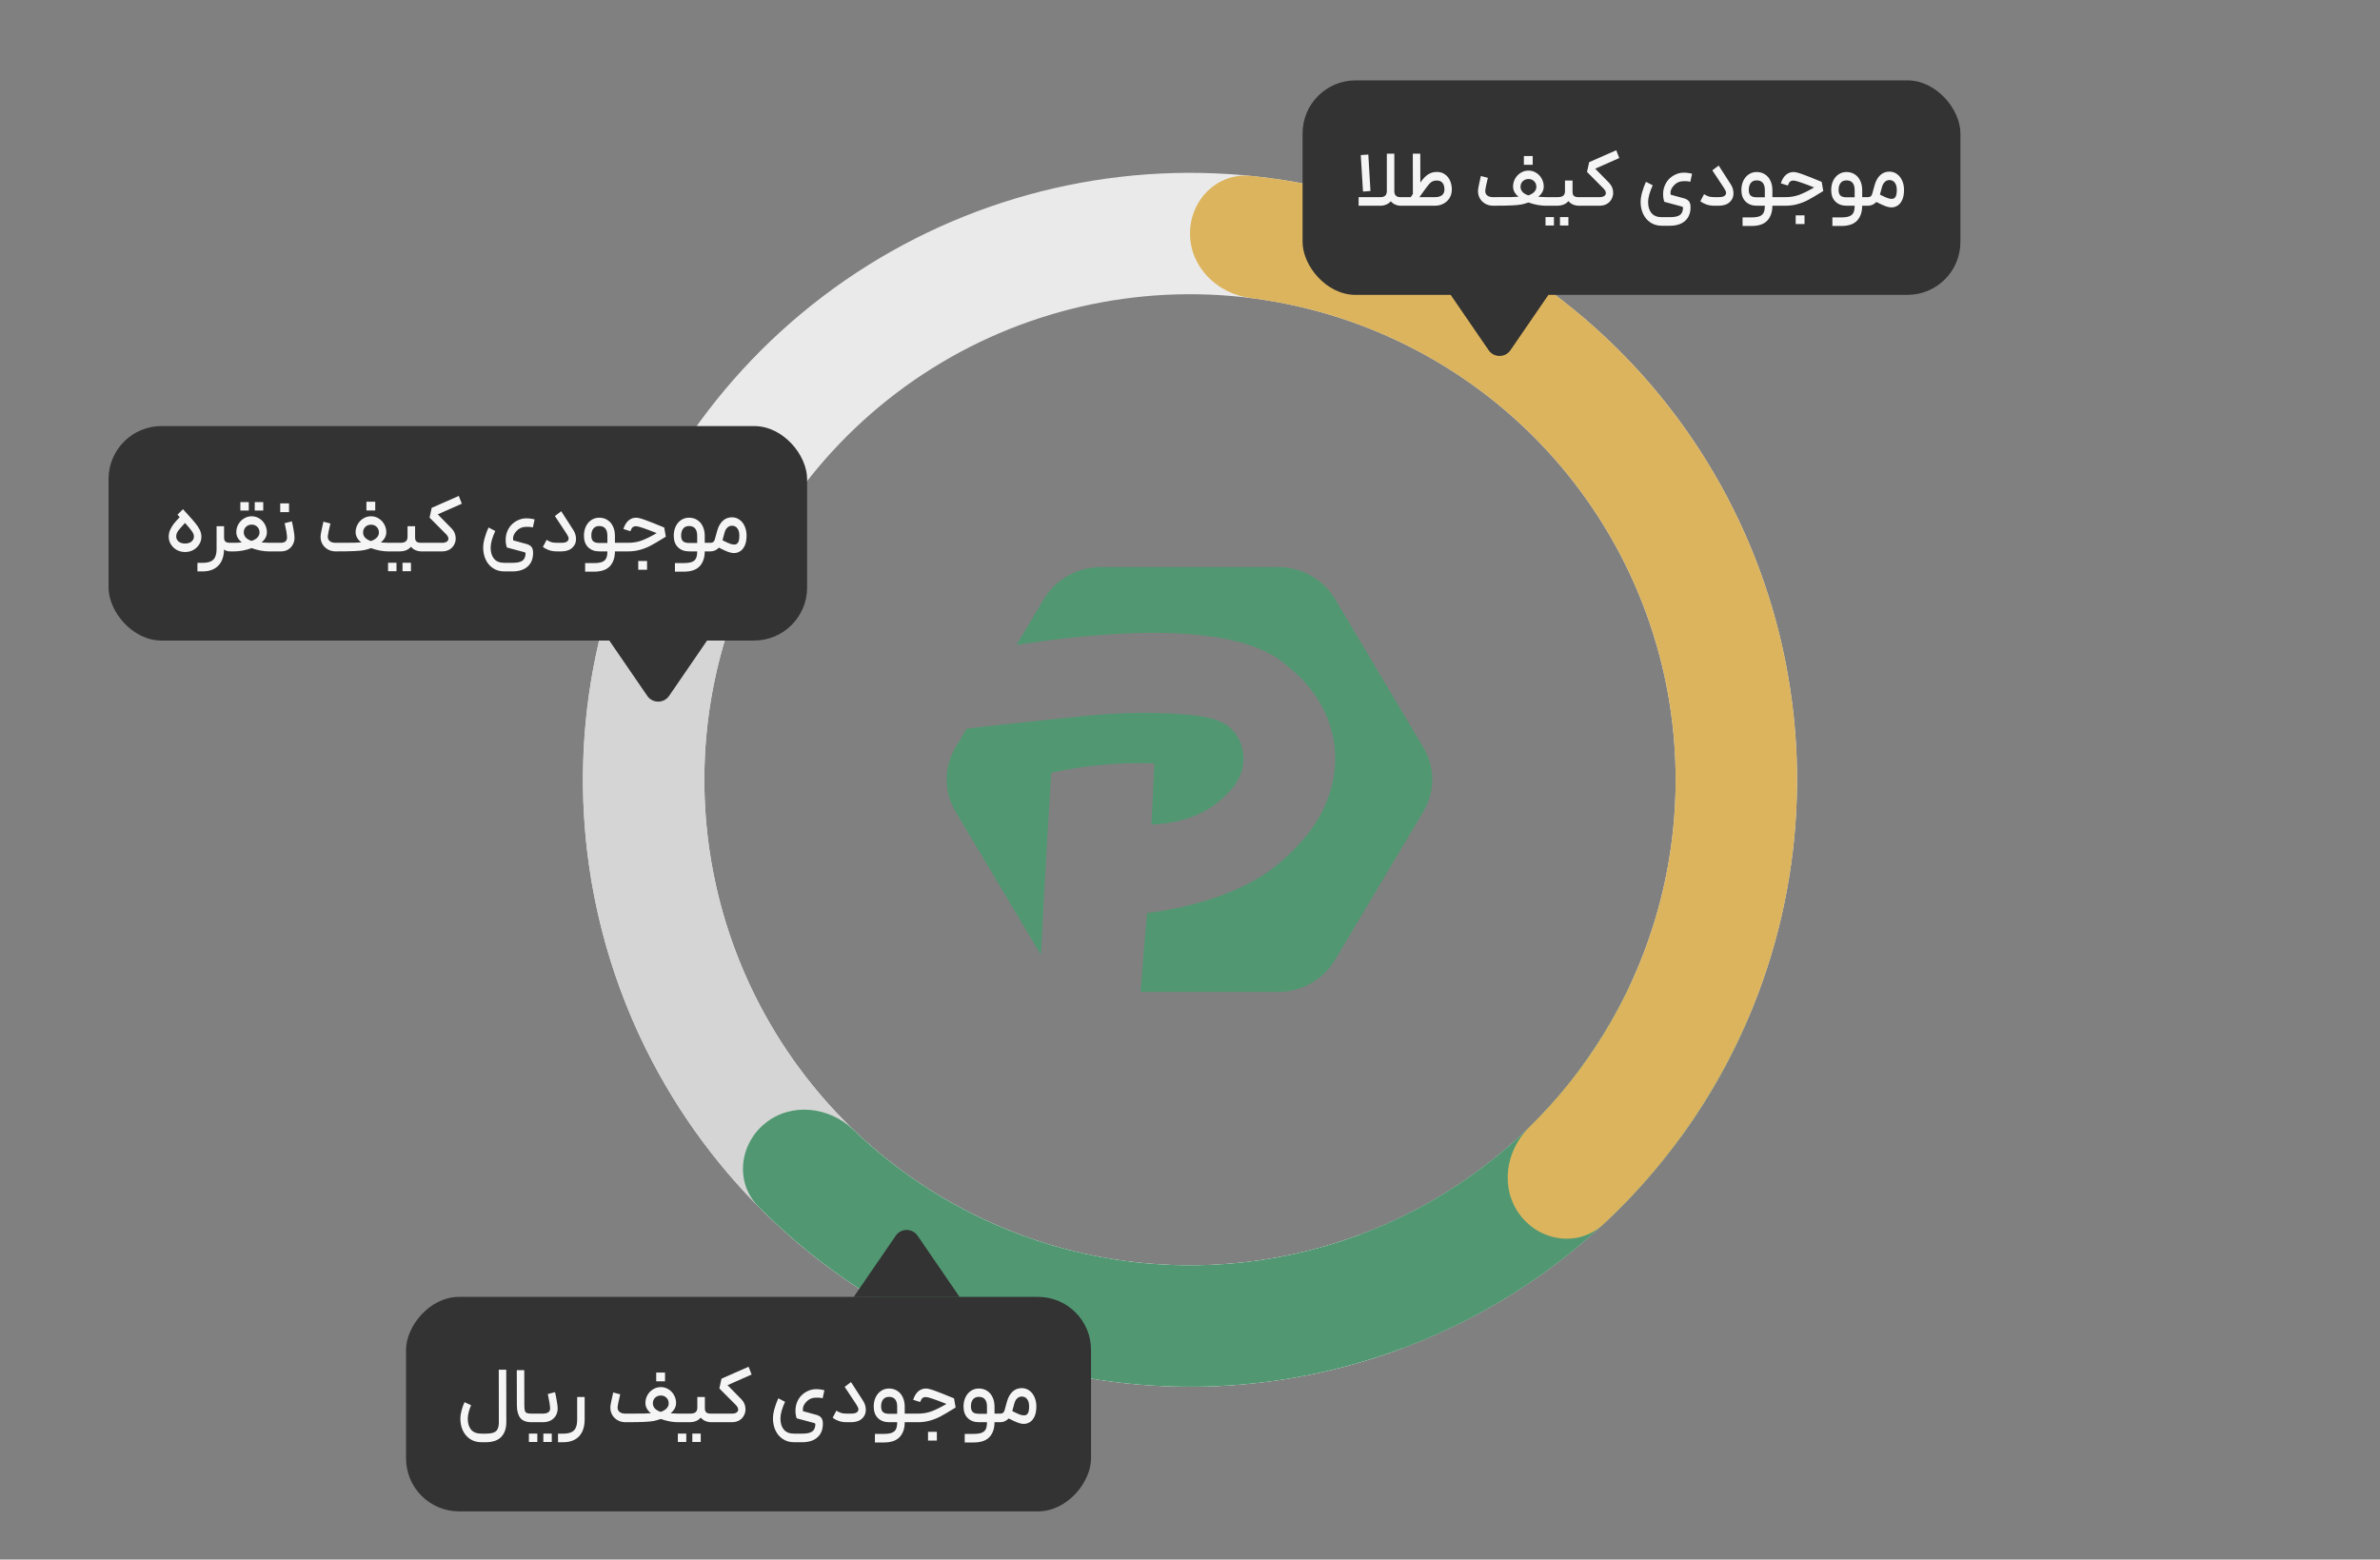 <svg width="592" height="388" viewBox="0 0 592 388" fill="none" xmlns="http://www.w3.org/2000/svg">
<rect x="0" y="0" width="592" height="388" fill="#808080" stroke="none"/>
<path d="M418.042 282.92C439.386 253.626 449.481 217.631 446.483 181.51C443.485 145.389 427.594 111.551 401.713 86.177C375.831 60.802 341.686 45.583 305.513 43.3C269.339 41.017 233.551 51.821 204.685 73.74C175.818 95.659 155.799 127.23 148.282 162.687C140.766 198.144 146.255 235.123 163.746 266.868C181.237 298.614 209.563 323.009 243.552 335.599C277.54 348.188 314.923 348.132 348.874 335.44L338.299 307.152C311.139 317.305 281.232 317.35 254.041 307.279C226.85 297.207 204.189 277.691 190.196 252.295C176.204 226.898 171.813 197.316 177.826 168.95C183.839 140.584 199.854 115.327 222.948 97.792C246.041 80.257 274.671 71.613 303.61 73.44C332.549 75.267 359.865 87.442 380.57 107.741C401.275 128.041 413.988 155.111 416.386 184.008C418.784 212.905 410.709 241.701 393.633 265.136L418.042 282.92Z" fill="#EAEAEA"/>
<path d="M425.215 236.098C433.145 238.681 437.547 247.243 434.185 254.875C427.67 269.665 418.809 283.344 407.916 295.37C393.636 311.136 376.186 323.706 356.71 332.258C337.234 340.81 316.17 345.151 294.9 344.996C273.629 344.841 252.631 340.194 233.282 331.359C213.932 322.524 196.667 309.7 182.619 293.728C168.57 277.756 158.055 258.997 151.761 238.678C145.467 218.359 143.537 196.94 146.098 175.823C148.051 159.715 152.584 144.06 159.493 129.45C163.058 121.91 172.412 119.63 179.557 123.93V123.93C186.703 128.229 188.913 137.48 185.537 145.106C180.715 156.001 177.519 167.576 176.078 179.459C174.03 196.352 175.574 213.487 180.609 229.742C185.644 245.997 194.056 261.005 205.295 273.783C216.534 286.56 230.346 296.819 245.825 303.887C261.305 310.955 278.103 314.673 295.12 314.797C312.136 314.921 328.987 311.448 344.568 304.607C360.149 297.765 374.109 287.708 385.532 275.096C393.568 266.224 400.222 256.229 405.296 245.448C408.848 237.903 417.286 233.515 425.215 236.098V236.098Z" fill="#D5D5D5"/>
<path d="M425.215 236.098C433.145 238.681 437.547 247.244 434.185 254.875C425.314 275.013 412.122 293.027 395.475 307.603C375.03 325.505 350.133 337.558 323.41 342.491C296.687 347.424 269.127 345.054 243.639 335.631C222.885 327.958 204.131 315.841 188.655 300.198C182.79 294.269 183.845 284.699 190.33 279.455V279.455C196.814 274.211 206.263 275.299 212.274 281.079C224.227 292.571 238.458 301.518 254.111 307.305C274.502 314.843 296.549 316.739 317.928 312.793C339.307 308.847 359.224 299.204 375.58 284.883C388.135 273.889 398.235 260.45 405.296 245.449C408.848 237.903 417.286 233.515 425.215 236.098V236.098Z" fill="#519872"/>
<path d="M296 58.1C296 49.761 302.777 42.922 311.075 43.754C337.341 46.39 362.553 55.878 384.131 71.387C409.811 89.845 429.047 115.9 439.126 145.876C449.205 175.851 449.618 208.235 440.307 238.458C432.483 263.854 418.125 286.647 398.787 304.616C392.678 310.293 383.145 308.938 378.107 302.293V302.293C373.068 295.647 374.451 286.237 380.416 280.41C394.784 266.373 405.485 248.914 411.445 229.567C418.894 205.388 418.564 179.481 410.501 155.501C402.438 131.52 387.049 110.676 366.505 95.91C350.066 84.094 330.991 76.647 311.061 74.142C302.787 73.103 296 66.439 296 58.1V58.1Z" fill="#DCB45D"/>
<path fill-rule="evenodd" clip-rule="evenodd" d="M237.663 185.971C234.73 190.896 234.73 196.965 237.663 201.89L258.929 237.605C258.937 237.471 258.944 237.337 258.951 237.203C258.951 237.203 259.264 230.892 259.579 224.815C259.819 220.24 260.318 211.335 261.478 192.25C263.597 191.782 265.838 191.361 268.203 191C274.451 190.062 280.792 189.709 287.122 189.946C286.901 195.005 286.67 200.063 286.431 205.121C289.171 205.053 297.405 204.529 303.694 198.967C305.567 197.309 308.945 194.272 309.291 189.553C309.365 188.585 309.477 184.748 306.63 181.702C304.08 178.972 300.226 177.992 291.838 177.557C280.531 176.965 271.425 177.892 264.285 178.7C262.806 178.866 260.71 179.081 258.273 179.33C252.982 179.871 246.089 180.577 240.439 181.308L237.663 185.971ZM252.854 160.458C274.18 157.107 307.823 154.113 320.216 165.727C325.125 169.499 328.744 174.423 330.662 179.937C334.151 190.112 330.442 198.659 329.281 201.074C328.433 202.84 327.433 204.545 326.288 206.172C323.432 210.056 319.946 213.54 315.942 216.513C304.589 224.802 287.472 226.922 285.32 227.17C284.729 233.62 284.192 240.156 283.709 246.78H317.854C323.719 246.78 329.14 243.746 332.073 238.82L354.063 201.89C356.996 196.965 356.996 190.896 354.063 185.971L332.073 149.04C329.14 144.115 323.719 141.08 317.854 141.08H273.872C268.006 141.08 262.586 144.115 259.653 149.04L252.854 160.458Z" fill="#519872"/>
<path d="M370.279 87.124C371.588 89.033 374.405 89.033 375.714 87.124L386.177 71.868H359.816L370.279 87.124Z" fill="#333333"/>
<rect x="324" y="20" width="163.635" height="53.362" rx="13.181" fill="#333333"/>
<path d="M348.304 51.181C347.896 51.181 347.481 51.089 347.059 50.904C346.637 50.72 346.268 50.443 345.952 50.074C345.622 50.443 345.233 50.72 344.785 50.904C344.35 51.089 343.922 51.181 343.5 51.181H337.944V49.046H343.361C343.889 49.046 344.284 48.927 344.548 48.69C344.825 48.439 344.963 48.031 344.963 47.464V38.231H346.821V47.543C346.821 48.545 347.316 49.046 348.304 49.046H348.937L349.056 50.093L348.937 51.181H348.304ZM340.356 38.448L340.89 47.523L339.032 47.662L338.478 38.587L340.356 38.448ZM348.731 49.046H350.906L351.44 48.255L351.42 38.231H353.279L353.298 45.427C353.931 44.492 354.564 43.819 355.196 43.411C355.829 42.989 356.567 42.778 357.411 42.778C358.188 42.778 358.854 42.976 359.408 43.371C359.974 43.767 360.403 44.3 360.693 44.973C360.983 45.632 361.128 46.343 361.128 47.108C361.128 47.912 360.943 48.624 360.574 49.243C360.205 49.85 359.698 50.324 359.052 50.667C358.419 51.01 357.714 51.181 356.936 51.181H348.731V49.046ZM356.936 49.046C357.688 49.046 358.267 48.887 358.676 48.571C359.085 48.242 359.289 47.754 359.289 47.108C359.289 46.423 359.131 45.889 358.814 45.507C358.511 45.111 358.037 44.913 357.391 44.913C356.837 44.913 356.376 45.045 356.007 45.309C355.651 45.572 355.21 46.073 354.682 46.811L353.061 49.046H356.936ZM377.723 48.947C376.814 48.209 376.359 47.358 376.359 46.396C376.359 45.698 376.53 45.045 376.873 44.439C377.216 43.833 377.677 43.352 378.257 42.996C378.85 42.627 379.503 42.442 380.214 42.442C380.9 42.442 381.532 42.627 382.112 42.996C382.692 43.352 383.147 43.833 383.477 44.439C383.819 45.045 383.991 45.698 383.991 46.396C383.991 47.358 383.536 48.215 382.626 48.967C383.417 49.019 384.07 49.046 384.584 49.046H385.474L385.612 50.113L385.474 51.181H384.406C383.839 51.181 383.173 51.115 382.409 50.983C381.644 50.838 380.9 50.634 380.175 50.37C379.568 50.594 379.002 50.759 378.474 50.865C377.96 50.97 377.17 51.049 376.102 51.102C375.047 51.154 373.485 51.181 371.416 51.181C370.678 51.181 370.019 51.016 369.439 50.687C368.872 50.357 368.431 49.922 368.114 49.382C367.798 48.828 367.64 48.222 367.64 47.563C367.64 47.444 367.653 47.253 367.679 46.989C367.719 46.713 367.811 46.238 367.956 45.566C368.101 44.88 368.233 44.287 368.352 43.786L370.091 44.241C369.709 45.836 369.498 46.844 369.459 47.266C369.446 47.332 369.439 47.418 369.439 47.523C369.439 47.998 369.61 48.373 369.953 48.65C370.296 48.914 370.783 49.046 371.416 49.046C373.67 49.046 375.186 49.039 375.964 49.026C376.754 49.013 377.341 48.986 377.723 48.947ZM378.217 46.495C378.217 46.97 378.382 47.391 378.712 47.761C379.054 48.116 379.536 48.4 380.155 48.611C380.788 48.4 381.275 48.116 381.618 47.761C381.974 47.391 382.152 46.97 382.152 46.495C382.152 45.915 381.967 45.447 381.598 45.091C381.229 44.722 380.768 44.538 380.214 44.538C379.634 44.538 379.153 44.722 378.771 45.091C378.402 45.447 378.217 45.915 378.217 46.495ZM379.048 38.824H381.242V40.999H379.048V38.824ZM391.153 44.913V47.741C391.153 48.215 391.271 48.551 391.509 48.749C391.746 48.947 392.115 49.046 392.616 49.046H393.644L393.763 50.173L393.644 51.181H392.616C392.194 51.181 391.752 51.089 391.291 50.904C390.843 50.706 390.454 50.416 390.125 50.034C389.808 50.416 389.406 50.706 388.919 50.904C388.444 51.089 387.956 51.181 387.455 51.181H385.3V49.046H387.455C388.088 49.046 388.549 48.927 388.839 48.69C389.129 48.453 389.274 48.07 389.274 47.543V44.913H391.153ZM384.43 54.008H386.526V56.104H384.43V54.008ZM388.029 54.008H390.125V56.104H388.029V54.008ZM402.78 39.318L396.79 41.968L400.21 45.447C400.909 46.159 401.258 46.996 401.258 47.958C401.258 48.525 401.12 49.059 400.843 49.56C400.579 50.047 400.19 50.443 399.676 50.746C399.162 51.036 398.556 51.181 397.857 51.181H393.448V49.046H397.877C398.378 49.046 398.76 48.953 399.024 48.769C399.301 48.584 399.439 48.34 399.439 48.037C399.439 47.668 399.241 47.286 398.846 46.891L394.753 42.778L395.287 40.346L402.029 37.38L402.78 39.318ZM411.095 46.1C410.331 47.774 409.948 49.158 409.948 50.252C409.948 51.412 410.225 52.328 410.779 53C411.346 53.685 412.202 54.028 413.349 54.028H415.346C416.506 54.028 417.33 53.857 417.817 53.514C418.305 53.184 418.575 52.631 418.628 51.853V51.715C418.628 51.609 418.602 51.53 418.549 51.477C418.509 51.438 418.411 51.398 418.252 51.359L413.982 50.212C413.784 49.606 413.685 48.973 413.685 48.314C413.685 47.615 413.797 46.963 414.021 46.357C414.259 45.737 414.575 45.197 414.97 44.735C415.484 44.169 416.071 43.734 416.73 43.431C417.402 43.114 418.101 42.956 418.826 42.956C419.182 42.956 419.544 42.982 419.913 43.035C420.295 43.088 420.618 43.154 420.882 43.233L420.447 45.23C419.92 45.085 419.346 45.032 418.727 45.072C417.778 45.085 416.994 45.434 416.374 46.119C416.045 46.462 415.807 46.825 415.662 47.207C415.531 47.576 415.491 47.984 415.544 48.433L418.944 49.362C419.511 49.533 419.913 49.79 420.15 50.133C420.388 50.476 420.506 50.95 420.506 51.557C420.506 53.007 420.058 54.133 419.162 54.938C418.266 55.755 416.994 56.163 415.346 56.163H413.349C412.268 56.163 411.326 55.893 410.522 55.353C409.731 54.825 409.125 54.107 408.703 53.198C408.294 52.301 408.09 51.326 408.09 50.271C408.09 49.533 408.215 48.723 408.466 47.84C408.716 46.943 409.032 46.073 409.415 45.23L411.095 46.1ZM430.51 45.862C430.958 46.548 431.182 47.292 431.182 48.097C431.182 48.729 431.031 49.27 430.728 49.718C430.345 50.271 429.877 50.654 429.324 50.865C428.77 51.075 428.144 51.181 427.446 51.181H426.398C425.646 51.181 424.974 51.069 424.381 50.845C423.788 50.621 423.307 50.364 422.938 50.074L423.867 48.314C424.183 48.512 424.526 48.683 424.895 48.828C425.277 48.973 425.778 49.046 426.398 49.046H427.426C427.9 49.046 428.276 49.006 428.553 48.927C428.843 48.835 429.06 48.676 429.205 48.453C429.298 48.321 429.344 48.169 429.344 47.998C429.344 47.721 429.212 47.378 428.948 46.97L428.632 46.475C427.38 44.551 426.477 43.187 425.923 42.383L427.505 41.196L430.51 45.862ZM435.643 54.087C436.539 54.087 437.225 53.988 437.699 53.791C438.187 53.593 438.523 53.283 438.707 52.861C438.892 52.453 438.984 51.893 438.984 51.181H436.968C435.821 51.181 434.898 50.838 434.2 50.153C433.501 49.467 433.152 48.512 433.152 47.286C433.152 46.442 433.31 45.678 433.626 44.992C433.956 44.307 434.404 43.773 434.971 43.391C435.551 42.996 436.21 42.798 436.948 42.798C437.739 42.798 438.424 42.989 439.004 43.371C439.597 43.74 440.052 44.267 440.368 44.953C440.698 45.625 440.862 46.403 440.862 47.286V49.046H441.95L442.088 50.133L441.95 51.181H440.862C440.862 52.723 440.447 53.949 439.617 54.858C438.786 55.768 437.462 56.223 435.643 56.223H433.448V54.087H435.643ZM434.99 47.246C434.99 47.906 435.149 48.38 435.465 48.67C435.781 48.947 436.282 49.085 436.968 49.085H438.984V47.266C438.984 46.515 438.819 45.928 438.49 45.507C438.16 45.085 437.646 44.874 436.948 44.874C436.315 44.874 435.827 45.091 435.485 45.526C435.155 45.948 434.99 46.522 434.99 47.246ZM441.678 49.046H444.11C445.388 49.046 446.548 48.848 447.589 48.453C448.631 48.057 449.85 47.451 451.247 46.633C448.36 45.487 446.654 44.913 446.126 44.913C445.77 44.913 445.487 44.999 445.276 45.17C445.078 45.342 444.887 45.671 444.703 46.159L442.963 45.605C443.279 44.643 443.708 43.938 444.248 43.49C444.802 43.029 445.428 42.798 446.126 42.798C446.614 42.798 447.372 42.989 448.4 43.371C449.428 43.74 450.878 44.314 452.75 45.091L453.125 45.249L453.521 47.523L452.809 47.958C451.596 48.709 450.595 49.296 449.804 49.718C449.026 50.14 448.156 50.489 447.194 50.766C446.245 51.042 445.217 51.181 444.11 51.181H441.678V49.046ZM446.66 53.573H448.855V55.748H446.66V53.573ZM457.982 54.087C458.878 54.087 459.564 53.988 460.038 53.791C460.526 53.593 460.862 53.283 461.047 52.861C461.231 52.453 461.324 51.893 461.324 51.181H459.307C458.16 51.181 457.237 50.838 456.539 50.153C455.84 49.467 455.491 48.512 455.491 47.286C455.491 46.442 455.649 45.678 455.965 44.992C456.295 44.307 456.743 43.773 457.31 43.391C457.89 42.996 458.549 42.798 459.287 42.798C460.078 42.798 460.763 42.989 461.343 43.371C461.936 43.74 462.391 44.267 462.708 44.953C463.037 45.625 463.202 46.403 463.202 47.286V49.046H464.289L464.428 50.133L464.289 51.181H463.202C463.202 52.723 462.787 53.949 461.956 54.858C461.126 55.768 459.801 56.223 457.982 56.223H455.788V54.087H457.982ZM457.33 47.246C457.33 47.906 457.488 48.38 457.804 48.67C458.121 48.947 458.621 49.085 459.307 49.085H461.324V47.266C461.324 46.515 461.159 45.928 460.829 45.507C460.5 45.085 459.986 44.874 459.287 44.874C458.654 44.874 458.167 45.091 457.824 45.526C457.494 45.948 457.33 46.522 457.33 47.246ZM464.096 49.046H464.63C465.21 49.046 465.566 48.769 465.698 48.215L466.291 46.08C466.581 45.012 467.042 44.182 467.675 43.589C468.307 42.996 469.072 42.699 469.968 42.699C470.68 42.699 471.313 42.903 471.866 43.312C472.42 43.707 472.848 44.254 473.151 44.953C473.455 45.651 473.606 46.416 473.606 47.246C473.606 48.261 473.455 49.098 473.151 49.757C472.848 50.403 472.459 50.871 471.985 51.161C471.524 51.451 471.029 51.596 470.502 51.596C470.014 51.596 469.513 51.497 468.999 51.3C468.499 51.115 467.741 50.766 466.726 50.252C466.449 50.542 466.126 50.772 465.757 50.944C465.388 51.102 465.019 51.181 464.65 51.181H464.096V49.046ZM467.615 48.413C468.446 48.835 469.059 49.118 469.454 49.263C469.85 49.408 470.212 49.481 470.542 49.481C470.95 49.481 471.26 49.322 471.471 49.006C471.695 48.676 471.807 48.09 471.807 47.246C471.807 46.469 471.642 45.869 471.313 45.447C470.996 45.012 470.548 44.795 469.968 44.795C469.533 44.795 469.151 44.953 468.821 45.269C468.492 45.572 468.248 46.034 468.09 46.653L467.615 48.413Z" fill="#F5F5F5"/>
<path d="M222.803 307.431C224.112 305.523 226.929 305.523 228.238 307.431L238.702 322.687H212.34L222.803 307.431Z" fill="#333333"/>
<rect width="170.383" height="53.362" rx="13.181" transform="matrix(1 0 0 -1 101 376.015)" fill="#333333"/>
<path d="M119.794 358.817C118.674 358.817 117.712 358.546 116.908 358.006C116.117 357.466 115.517 356.754 115.108 355.871C114.713 354.988 114.515 354.025 114.515 352.984C114.515 352.338 114.614 351.646 114.812 350.908C115.009 350.157 115.253 349.471 115.543 348.852L117.184 349.603C116.947 350.13 116.749 350.697 116.591 351.304C116.433 351.91 116.354 352.47 116.354 352.984C116.354 354.131 116.631 355.034 117.184 355.693C117.738 356.352 118.608 356.681 119.794 356.681H120.763C121.646 356.681 122.325 356.589 122.799 356.404C123.274 356.22 123.603 355.917 123.788 355.495C123.986 355.086 124.084 354.513 124.084 353.775L124.065 340.765H125.923L125.943 353.775C125.943 355.357 125.528 356.589 124.697 357.472C123.867 358.368 122.555 358.817 120.763 358.817H119.794ZM132.205 353.834C130.874 353.834 129.931 353.465 129.378 352.727C128.837 351.989 128.567 350.934 128.567 349.564L128.547 340.884H130.406L130.426 349.564C130.426 350.196 130.465 350.658 130.544 350.948C130.623 351.224 130.782 351.422 131.019 351.541C131.256 351.646 131.652 351.699 132.205 351.699H132.64L132.759 352.786L132.64 353.834H132.205ZM132.446 351.699H134.957C136.209 351.699 136.835 351.277 136.835 350.434C136.835 350.091 136.776 349.564 136.657 348.852C136.539 348.127 136.407 347.448 136.262 346.815L138.061 346.361C138.219 347.02 138.364 347.751 138.496 348.555C138.641 349.359 138.713 349.992 138.713 350.453C138.713 351.033 138.575 351.587 138.298 352.114C138.021 352.628 137.606 353.043 137.053 353.36C136.499 353.676 135.82 353.834 135.016 353.834H132.446V351.699ZM131.556 356.662H133.652V358.757H131.556V356.662ZM135.155 356.662H137.25V358.757H135.155V356.662ZM145.424 347.567V353.142C145.424 354.961 144.963 356.358 144.04 357.334C143.117 358.322 141.786 358.817 140.046 358.817H138.801V356.681H140.046C140.903 356.681 141.588 356.563 142.102 356.325C142.616 356.101 142.985 355.732 143.209 355.218C143.447 354.717 143.565 354.025 143.565 353.142V347.567H145.424ZM161.901 351.6C160.992 350.862 160.537 350.012 160.537 349.05C160.537 348.351 160.708 347.699 161.051 347.092C161.394 346.486 161.855 346.005 162.435 345.649C163.028 345.28 163.68 345.095 164.392 345.095C165.078 345.095 165.71 345.28 166.29 345.649C166.87 346.005 167.325 346.486 167.654 347.092C167.997 347.699 168.169 348.351 168.169 349.05C168.169 350.012 167.714 350.869 166.804 351.62C167.595 351.673 168.248 351.699 168.762 351.699H169.651L169.79 352.767L169.651 353.834H168.584C168.017 353.834 167.351 353.768 166.587 353.637C165.822 353.492 165.078 353.287 164.353 353.024C163.746 353.248 163.18 353.412 162.652 353.518C162.138 353.623 161.347 353.702 160.28 353.755C159.225 353.808 157.663 353.834 155.594 353.834C154.856 353.834 154.197 353.669 153.617 353.34C153.05 353.01 152.609 352.575 152.292 352.035C151.976 351.481 151.818 350.875 151.818 350.216C151.818 350.097 151.831 349.906 151.857 349.643C151.897 349.366 151.989 348.891 152.134 348.219C152.279 347.534 152.411 346.941 152.53 346.44L154.269 346.895C153.887 348.489 153.676 349.498 153.637 349.92C153.624 349.985 153.617 350.071 153.617 350.177C153.617 350.651 153.788 351.027 154.131 351.304C154.474 351.567 154.961 351.699 155.594 351.699C157.848 351.699 159.364 351.692 160.141 351.679C160.932 351.666 161.519 351.64 161.901 351.6ZM162.395 349.148C162.395 349.623 162.56 350.045 162.89 350.414C163.232 350.77 163.713 351.053 164.333 351.264C164.966 351.053 165.453 350.77 165.796 350.414C166.152 350.045 166.33 349.623 166.33 349.148C166.33 348.569 166.145 348.101 165.776 347.745C165.407 347.376 164.946 347.191 164.392 347.191C163.812 347.191 163.331 347.376 162.949 347.745C162.58 348.101 162.395 348.569 162.395 349.148ZM163.226 341.477H165.42V343.652H163.226V341.477ZM175.33 347.567V350.394C175.33 350.869 175.449 351.205 175.686 351.402C175.924 351.6 176.293 351.699 176.794 351.699H177.822L177.94 352.826L177.822 353.834H176.794C176.372 353.834 175.93 353.742 175.469 353.557C175.021 353.36 174.632 353.07 174.302 352.688C173.986 353.07 173.584 353.36 173.096 353.557C172.622 353.742 172.134 353.834 171.633 353.834H169.478V351.699H171.633C172.266 351.699 172.727 351.58 173.017 351.343C173.307 351.106 173.452 350.724 173.452 350.196V347.567H175.33ZM168.608 356.662H170.704V358.757H168.608V356.662ZM172.207 356.662H174.302V358.757H172.207V356.662ZM186.958 341.972L180.967 344.621L184.388 348.101C185.086 348.812 185.436 349.649 185.436 350.612C185.436 351.178 185.297 351.712 185.021 352.213C184.757 352.701 184.368 353.096 183.854 353.399C183.34 353.689 182.734 353.834 182.035 353.834H177.626V351.699H182.055C182.556 351.699 182.938 351.607 183.202 351.422C183.478 351.238 183.617 350.994 183.617 350.691C183.617 350.322 183.419 349.939 183.024 349.544L178.931 345.431L179.465 343L186.207 340.034L186.958 341.972ZM195.273 348.753C194.508 350.427 194.126 351.811 194.126 352.905C194.126 354.065 194.403 354.981 194.956 355.653C195.523 356.339 196.38 356.681 197.527 356.681H199.524C200.683 356.681 201.507 356.51 201.995 356.167C202.483 355.838 202.753 355.284 202.806 354.506V354.368C202.806 354.263 202.779 354.184 202.726 354.131C202.687 354.091 202.588 354.052 202.43 354.012L198.159 352.865C197.962 352.259 197.863 351.626 197.863 350.967C197.863 350.269 197.975 349.616 198.199 349.01C198.436 348.391 198.752 347.85 199.148 347.389C199.662 346.822 200.249 346.387 200.908 346.084C201.58 345.768 202.278 345.609 203.003 345.609C203.359 345.609 203.722 345.636 204.091 345.689C204.473 345.741 204.796 345.807 205.059 345.886L204.625 347.883C204.097 347.738 203.524 347.685 202.904 347.725C201.955 347.738 201.171 348.087 200.552 348.773C200.222 349.116 199.985 349.478 199.84 349.86C199.708 350.229 199.669 350.638 199.721 351.086L203.122 352.015C203.689 352.187 204.091 352.444 204.328 352.786C204.565 353.129 204.684 353.604 204.684 354.21C204.684 355.66 204.236 356.787 203.339 357.591C202.443 358.408 201.171 358.817 199.524 358.817H197.527C196.446 358.817 195.503 358.546 194.699 358.006C193.909 357.479 193.302 356.76 192.88 355.851C192.472 354.955 192.268 353.979 192.268 352.925C192.268 352.187 192.393 351.376 192.643 350.493C192.894 349.597 193.21 348.727 193.592 347.883L195.273 348.753ZM214.688 348.516C215.136 349.201 215.36 349.946 215.36 350.75C215.36 351.383 215.208 351.923 214.905 352.371C214.523 352.925 214.055 353.307 213.501 353.518C212.948 353.729 212.322 353.834 211.623 353.834H210.575C209.824 353.834 209.152 353.722 208.559 353.498C207.965 353.274 207.484 353.017 207.115 352.727L208.044 350.967C208.361 351.165 208.704 351.336 209.073 351.481C209.455 351.626 209.956 351.699 210.575 351.699H211.603C212.078 351.699 212.453 351.659 212.73 351.58C213.02 351.488 213.238 351.33 213.383 351.106C213.475 350.974 213.521 350.822 213.521 350.651C213.521 350.374 213.389 350.032 213.126 349.623L212.809 349.129C211.557 347.204 210.654 345.84 210.101 345.036L211.682 343.85L214.688 348.516ZM219.82 356.741C220.716 356.741 221.402 356.642 221.876 356.444C222.364 356.246 222.7 355.937 222.885 355.515C223.069 355.106 223.162 354.546 223.162 353.834H221.145C219.998 353.834 219.075 353.492 218.377 352.806C217.678 352.121 217.329 351.165 217.329 349.939C217.329 349.096 217.487 348.331 217.804 347.646C218.133 346.96 218.581 346.427 219.148 346.044C219.728 345.649 220.387 345.451 221.125 345.451C221.916 345.451 222.601 345.642 223.181 346.025C223.774 346.394 224.229 346.921 224.546 347.606C224.875 348.279 225.04 349.056 225.04 349.939V351.699H226.127L226.266 352.786L226.127 353.834H225.04C225.04 355.376 224.625 356.602 223.794 357.512C222.964 358.421 221.639 358.876 219.82 358.876H217.626V356.741H219.82ZM219.168 349.9C219.168 350.559 219.326 351.033 219.642 351.323C219.959 351.6 220.459 351.738 221.145 351.738H223.162V349.92C223.162 349.168 222.997 348.582 222.667 348.16C222.338 347.738 221.824 347.527 221.125 347.527C220.492 347.527 220.005 347.745 219.662 348.18C219.333 348.601 219.168 349.175 219.168 349.9ZM225.855 351.699H228.287C229.565 351.699 230.725 351.501 231.767 351.106C232.808 350.71 234.027 350.104 235.424 349.287C232.538 348.14 230.831 347.567 230.304 347.567C229.948 347.567 229.664 347.652 229.453 347.824C229.256 347.995 229.065 348.325 228.88 348.812L227.14 348.259C227.456 347.297 227.885 346.591 228.425 346.143C228.979 345.682 229.605 345.451 230.304 345.451C230.791 345.451 231.549 345.642 232.577 346.025C233.605 346.394 235.055 346.967 236.927 347.745L237.303 347.903L237.698 350.177L236.986 350.612C235.774 351.363 234.772 351.949 233.981 352.371C233.203 352.793 232.333 353.142 231.371 353.419C230.422 353.696 229.394 353.834 228.287 353.834H225.855V351.699ZM230.837 356.227H233.032V358.401H230.837V356.227ZM242.159 356.741C243.056 356.741 243.741 356.642 244.215 356.444C244.703 356.246 245.039 355.937 245.224 355.515C245.408 355.106 245.501 354.546 245.501 353.834H243.484C242.337 353.834 241.415 353.492 240.716 352.806C240.017 352.121 239.668 351.165 239.668 349.939C239.668 349.096 239.826 348.331 240.143 347.646C240.472 346.96 240.92 346.427 241.487 346.044C242.067 345.649 242.726 345.451 243.464 345.451C244.255 345.451 244.94 345.642 245.52 346.025C246.114 346.394 246.568 346.921 246.885 347.606C247.214 348.279 247.379 349.056 247.379 349.939V351.699H248.466L248.605 352.786L248.466 353.834H247.379C247.379 355.376 246.964 356.602 246.133 357.512C245.303 358.421 243.978 358.876 242.159 358.876H239.965V356.741H242.159ZM241.507 349.9C241.507 350.559 241.665 351.033 241.981 351.323C242.298 351.6 242.799 351.738 243.484 351.738H245.501V349.92C245.501 349.168 245.336 348.582 245.006 348.16C244.677 347.738 244.163 347.527 243.464 347.527C242.831 347.527 242.344 347.745 242.001 348.18C241.672 348.601 241.507 349.175 241.507 349.9ZM248.273 351.699H248.807C249.387 351.699 249.743 351.422 249.875 350.869L250.468 348.733C250.758 347.666 251.219 346.835 251.852 346.242C252.484 345.649 253.249 345.352 254.145 345.352C254.857 345.352 255.49 345.557 256.043 345.965C256.597 346.361 257.025 346.908 257.328 347.606C257.632 348.305 257.783 349.069 257.783 349.9C257.783 350.915 257.632 351.752 257.328 352.411C257.025 353.057 256.636 353.524 256.162 353.814C255.701 354.104 255.206 354.249 254.679 354.249C254.191 354.249 253.69 354.151 253.176 353.953C252.676 353.768 251.918 353.419 250.903 352.905C250.626 353.195 250.303 353.426 249.934 353.597C249.565 353.755 249.196 353.834 248.827 353.834H248.273V351.699ZM251.792 351.066C252.623 351.488 253.236 351.771 253.631 351.916C254.027 352.061 254.389 352.134 254.719 352.134C255.127 352.134 255.437 351.976 255.648 351.659C255.872 351.33 255.984 350.743 255.984 349.9C255.984 349.122 255.819 348.522 255.49 348.101C255.173 347.666 254.725 347.448 254.145 347.448C253.71 347.448 253.328 347.606 252.999 347.923C252.669 348.226 252.425 348.687 252.267 349.307L251.792 351.066Z" fill="#F5F5F5"/>
<path d="M161.001 173.127C162.31 175.036 165.126 175.036 166.435 173.127L176.899 157.872H150.537L161.001 173.127Z" fill="#333333"/>
<rect x="27" y="106" width="173.757" height="53.362" rx="13.181" fill="#333333"/>
<path d="M46.675 127.967C47.532 128.903 48.184 129.648 48.632 130.202C49.08 130.742 49.436 131.289 49.7 131.843C49.964 132.396 50.095 132.963 50.095 133.543C50.095 134.242 49.911 134.881 49.542 135.461C49.173 136.041 48.678 136.502 48.059 136.845C47.439 137.174 46.767 137.339 46.042 137.339C45.317 137.339 44.639 137.174 44.006 136.845C43.386 136.502 42.892 136.041 42.523 135.461C42.154 134.881 41.969 134.242 41.969 133.543C41.969 132.937 42.088 132.363 42.325 131.823C42.576 131.269 42.879 130.762 43.235 130.3C43.604 129.839 44.091 129.292 44.698 128.659L44.144 128.047L45.508 126.682L46.675 127.967ZM43.828 133.464C43.828 133.965 44.026 134.387 44.421 134.729C44.816 135.059 45.357 135.224 46.042 135.224C46.714 135.224 47.248 135.059 47.644 134.729C48.039 134.387 48.237 133.965 48.237 133.464C48.237 133.068 48.072 132.64 47.743 132.179C47.426 131.717 46.853 131.025 46.022 130.103C45.205 130.973 44.632 131.632 44.302 132.08C43.986 132.528 43.828 132.989 43.828 133.464ZM55.733 130.913V133.741C55.733 134.215 55.851 134.551 56.089 134.749C56.326 134.947 56.702 135.046 57.216 135.046H57.473L57.591 136.133L57.473 137.181H57.216C56.609 137.181 56.115 137.023 55.733 136.706C55.693 138.459 55.212 139.804 54.289 140.74C53.367 141.689 52.055 142.163 50.355 142.163H49.109V140.028H50.355C51.212 140.028 51.897 139.909 52.411 139.672C52.925 139.448 53.294 139.079 53.518 138.565C53.756 138.064 53.874 137.372 53.874 136.489V130.913H55.733ZM57.215 135.046H58.184C58.803 135.046 59.456 135.013 60.141 134.947C59.232 134.209 58.777 133.358 58.777 132.396C58.777 131.698 58.948 131.045 59.291 130.439C59.634 129.833 60.095 129.351 60.675 128.996C61.268 128.627 61.914 128.442 62.613 128.442C63.298 128.442 63.931 128.627 64.511 128.996C65.091 129.351 65.545 129.833 65.875 130.439C66.218 131.045 66.389 131.698 66.389 132.396C66.389 133.372 65.941 134.228 65.044 134.967C65.809 135.019 66.455 135.046 66.982 135.046H67.892L68.01 136.113L67.892 137.181H66.804C66.251 137.181 65.591 137.115 64.827 136.983C64.062 136.838 63.318 136.634 62.593 136.37C61.868 136.634 61.117 136.838 60.339 136.983C59.574 137.115 58.915 137.181 58.362 137.181H57.215V135.046ZM59.785 124.923H61.881V127.018H59.785V124.923ZM60.636 132.456C60.636 132.93 60.8 133.352 61.13 133.721C61.472 134.077 61.947 134.36 62.553 134.571C63.186 134.373 63.674 134.097 64.016 133.741C64.372 133.372 64.55 132.943 64.55 132.456C64.55 131.889 64.366 131.427 63.997 131.072C63.627 130.702 63.166 130.518 62.613 130.518C62.046 130.518 61.571 130.702 61.189 131.072C60.82 131.427 60.636 131.889 60.636 132.456ZM63.364 124.923H65.48V127.018H63.364V124.923ZM67.701 135.046H69.777C70.33 135.046 70.739 134.934 71.002 134.709C71.266 134.472 71.398 134.149 71.398 133.741C71.398 133.385 71.339 132.864 71.22 132.179C71.101 131.493 70.963 130.821 70.805 130.162L72.604 129.707C72.762 130.366 72.907 131.098 73.039 131.902C73.184 132.706 73.256 133.339 73.256 133.8C73.256 134.38 73.125 134.927 72.861 135.441C72.597 135.955 72.209 136.377 71.695 136.706C71.18 137.023 70.567 137.181 69.856 137.181H67.701V135.046ZM69.698 125.239H71.892V127.414H69.698V125.239ZM89.819 134.947C88.91 134.209 88.455 133.358 88.455 132.396C88.455 131.698 88.626 131.045 88.969 130.439C89.312 129.833 89.773 129.351 90.353 128.996C90.946 128.627 91.599 128.442 92.31 128.442C92.996 128.442 93.628 128.627 94.208 128.996C94.788 129.351 95.243 129.833 95.573 130.439C95.915 131.045 96.087 131.698 96.087 132.396C96.087 133.358 95.632 134.215 94.722 134.967C95.513 135.019 96.166 135.046 96.68 135.046H97.569L97.708 136.113L97.569 137.181H96.502C95.935 137.181 95.269 137.115 94.505 136.983C93.74 136.838 92.996 136.634 92.271 136.37C91.664 136.594 91.098 136.759 90.57 136.865C90.056 136.97 89.266 137.049 88.198 137.102C87.143 137.155 85.581 137.181 83.512 137.181C82.774 137.181 82.115 137.016 81.535 136.687C80.968 136.357 80.526 135.922 80.21 135.382C79.894 134.828 79.736 134.222 79.736 133.563C79.736 133.444 79.749 133.253 79.775 132.989C79.815 132.713 79.907 132.238 80.052 131.566C80.197 130.88 80.329 130.287 80.447 129.786L82.187 130.241C81.805 131.836 81.594 132.844 81.555 133.266C81.541 133.332 81.535 133.418 81.535 133.523C81.535 133.998 81.706 134.373 82.049 134.65C82.392 134.914 82.879 135.046 83.512 135.046C85.766 135.046 87.282 135.039 88.059 135.026C88.85 135.013 89.437 134.986 89.819 134.947ZM90.313 132.495C90.313 132.97 90.478 133.391 90.808 133.76C91.15 134.116 91.631 134.4 92.251 134.611C92.884 134.4 93.371 134.116 93.714 133.76C94.07 133.391 94.248 132.97 94.248 132.495C94.248 131.915 94.063 131.447 93.694 131.091C93.325 130.722 92.864 130.538 92.31 130.538C91.73 130.538 91.249 130.722 90.867 131.091C90.498 131.447 90.313 131.915 90.313 132.495ZM91.144 124.824H93.338V126.999H91.144V124.824ZM103.249 130.913V133.741C103.249 134.215 103.367 134.551 103.604 134.749C103.842 134.947 104.211 135.046 104.712 135.046H105.74L105.858 136.173L105.74 137.181H104.712C104.29 137.181 103.848 137.089 103.387 136.904C102.939 136.706 102.55 136.416 102.22 136.034C101.904 136.416 101.502 136.706 101.014 136.904C100.54 137.089 100.052 137.181 99.551 137.181H97.396V135.046H99.551C100.184 135.046 100.645 134.927 100.935 134.69C101.225 134.452 101.37 134.07 101.37 133.543V130.913H103.249ZM96.526 140.008H98.622V142.104H96.526V140.008ZM100.125 140.008H102.22V142.104H100.125V140.008ZM114.876 125.318L108.886 127.967L112.306 131.447C113.005 132.159 113.354 132.996 113.354 133.958C113.354 134.525 113.216 135.059 112.939 135.56C112.675 136.047 112.286 136.443 111.772 136.746C111.258 137.036 110.652 137.181 109.953 137.181H105.544V135.046H109.973C110.474 135.046 110.856 134.953 111.12 134.769C111.397 134.584 111.535 134.34 111.535 134.037C111.535 133.668 111.337 133.286 110.942 132.891L106.849 128.778L107.383 126.346L114.125 123.381L114.876 125.318ZM123.191 132.1C122.427 133.774 122.044 135.158 122.044 136.252C122.044 137.412 122.321 138.328 122.875 139C123.442 139.685 124.298 140.028 125.445 140.028H127.442C128.602 140.028 129.426 139.857 129.913 139.514C130.401 139.184 130.671 138.631 130.724 137.853V137.715C130.724 137.609 130.698 137.53 130.645 137.477C130.605 137.438 130.506 137.398 130.348 137.359L126.078 136.212C125.88 135.606 125.781 134.973 125.781 134.314C125.781 133.615 125.893 132.963 126.117 132.357C126.355 131.737 126.671 131.197 127.066 130.735C127.58 130.169 128.167 129.734 128.826 129.431C129.498 129.114 130.197 128.956 130.922 128.956C131.278 128.956 131.64 128.982 132.009 129.035C132.391 129.088 132.714 129.154 132.978 129.233L132.543 131.23C132.016 131.085 131.442 131.032 130.823 131.072C129.874 131.085 129.09 131.434 128.47 132.119C128.141 132.462 127.903 132.825 127.758 133.207C127.626 133.576 127.587 133.985 127.64 134.433L131.04 135.362C131.607 135.533 132.009 135.79 132.246 136.133C132.484 136.476 132.602 136.95 132.602 137.557C132.602 139.006 132.154 140.133 131.258 140.937C130.361 141.755 129.09 142.163 127.442 142.163H125.445C124.364 142.163 123.422 141.893 122.618 141.353C121.827 140.825 121.221 140.107 120.799 139.198C120.39 138.301 120.186 137.326 120.186 136.271C120.186 135.533 120.311 134.723 120.561 133.84C120.812 132.943 121.128 132.073 121.511 131.23L123.191 132.1ZM142.606 131.862C143.054 132.548 143.278 133.293 143.278 134.097C143.278 134.729 143.127 135.27 142.824 135.718C142.441 136.271 141.973 136.654 141.42 136.865C140.866 137.075 140.24 137.181 139.542 137.181H138.494C137.742 137.181 137.07 137.069 136.477 136.845C135.884 136.621 135.403 136.364 135.034 136.074L135.963 134.314C136.279 134.512 136.622 134.683 136.991 134.828C137.373 134.973 137.874 135.046 138.494 135.046H139.522C139.996 135.046 140.372 135.006 140.649 134.927C140.939 134.835 141.156 134.677 141.301 134.452C141.393 134.321 141.44 134.169 141.44 133.998C141.44 133.721 141.308 133.378 141.044 132.97L140.728 132.475C139.476 130.551 138.573 129.187 138.019 128.383L139.601 127.196L142.606 131.862ZM147.739 140.087C148.635 140.087 149.32 139.988 149.795 139.791C150.283 139.593 150.619 139.283 150.803 138.861C150.988 138.453 151.08 137.893 151.08 137.181H149.063C147.917 137.181 146.994 136.838 146.295 136.153C145.597 135.467 145.248 134.512 145.248 133.286C145.248 132.442 145.406 131.678 145.722 130.992C146.052 130.307 146.5 129.773 147.067 129.391C147.646 128.996 148.306 128.798 149.044 128.798C149.835 128.798 150.52 128.989 151.1 129.371C151.693 129.74 152.148 130.268 152.464 130.953C152.794 131.625 152.958 132.403 152.958 133.286V135.046H154.046L154.184 136.133L154.046 137.181H152.958C152.958 138.723 152.543 139.949 151.713 140.858C150.882 141.768 149.558 142.223 147.739 142.223H145.544V140.087H147.739ZM147.086 133.246C147.086 133.905 147.244 134.38 147.561 134.67C147.877 134.947 148.378 135.085 149.063 135.085H151.08V133.266C151.08 132.515 150.915 131.928 150.586 131.507C150.256 131.085 149.742 130.874 149.044 130.874C148.411 130.874 147.923 131.091 147.581 131.526C147.251 131.948 147.086 132.521 147.086 133.246ZM153.774 135.046H156.206C157.484 135.046 158.644 134.848 159.685 134.452C160.727 134.057 161.946 133.451 163.343 132.633C160.456 131.487 158.749 130.913 158.222 130.913C157.866 130.913 157.583 130.999 157.372 131.17C157.174 131.342 156.983 131.671 156.799 132.159L155.059 131.605C155.375 130.643 155.804 129.938 156.344 129.49C156.898 129.029 157.524 128.798 158.222 128.798C158.71 128.798 159.468 128.989 160.496 129.371C161.524 129.74 162.974 130.314 164.846 131.091L165.221 131.25L165.617 133.523L164.905 133.958C163.692 134.709 162.691 135.296 161.9 135.718C161.122 136.14 160.252 136.489 159.29 136.766C158.341 137.043 157.313 137.181 156.206 137.181H153.774V135.046ZM158.756 139.573H160.951V141.748H158.756V139.573ZM170.078 140.087C170.974 140.087 171.66 139.988 172.134 139.791C172.622 139.593 172.958 139.283 173.143 138.861C173.327 138.453 173.419 137.893 173.419 137.181H171.403C170.256 137.181 169.333 136.838 168.635 136.153C167.936 135.467 167.587 134.512 167.587 133.286C167.587 132.442 167.745 131.678 168.061 130.992C168.391 130.307 168.839 129.773 169.406 129.391C169.986 128.996 170.645 128.798 171.383 128.798C172.174 128.798 172.859 128.989 173.439 129.371C174.032 129.74 174.487 130.268 174.803 130.953C175.133 131.625 175.298 132.403 175.298 133.286V135.046H176.385L176.524 136.133L176.385 137.181H175.298C175.298 138.723 174.882 139.949 174.052 140.858C173.222 141.768 171.897 142.223 170.078 142.223H167.883V140.087H170.078ZM169.426 133.246C169.426 133.905 169.584 134.38 169.9 134.67C170.216 134.947 170.717 135.085 171.403 135.085H173.419V133.266C173.419 132.515 173.255 131.928 172.925 131.507C172.596 131.085 172.082 130.874 171.383 130.874C170.75 130.874 170.263 131.091 169.92 131.526C169.59 131.948 169.426 132.521 169.426 133.246ZM176.192 135.046H176.726C177.306 135.046 177.662 134.769 177.794 134.215L178.387 132.08C178.677 131.012 179.138 130.182 179.771 129.589C180.403 128.996 181.168 128.699 182.064 128.699C182.776 128.699 183.409 128.903 183.962 129.312C184.516 129.707 184.944 130.254 185.247 130.953C185.55 131.652 185.702 132.416 185.702 133.246C185.702 134.261 185.55 135.098 185.247 135.757C184.944 136.403 184.555 136.871 184.081 137.161C183.619 137.451 183.125 137.596 182.598 137.596C182.11 137.596 181.609 137.497 181.095 137.3C180.594 137.115 179.837 136.766 178.822 136.252C178.545 136.542 178.222 136.772 177.853 136.944C177.484 137.102 177.115 137.181 176.746 137.181H176.192V135.046ZM179.711 134.413C180.542 134.835 181.155 135.118 181.55 135.263C181.945 135.408 182.308 135.481 182.637 135.481C183.046 135.481 183.356 135.322 183.567 135.006C183.791 134.677 183.903 134.09 183.903 133.246C183.903 132.469 183.738 131.869 183.409 131.447C183.092 131.012 182.644 130.795 182.064 130.795C181.629 130.795 181.247 130.953 180.917 131.269C180.588 131.572 180.344 132.034 180.186 132.653L179.711 134.413Z" fill="#F5F5F5"/>
</svg>
